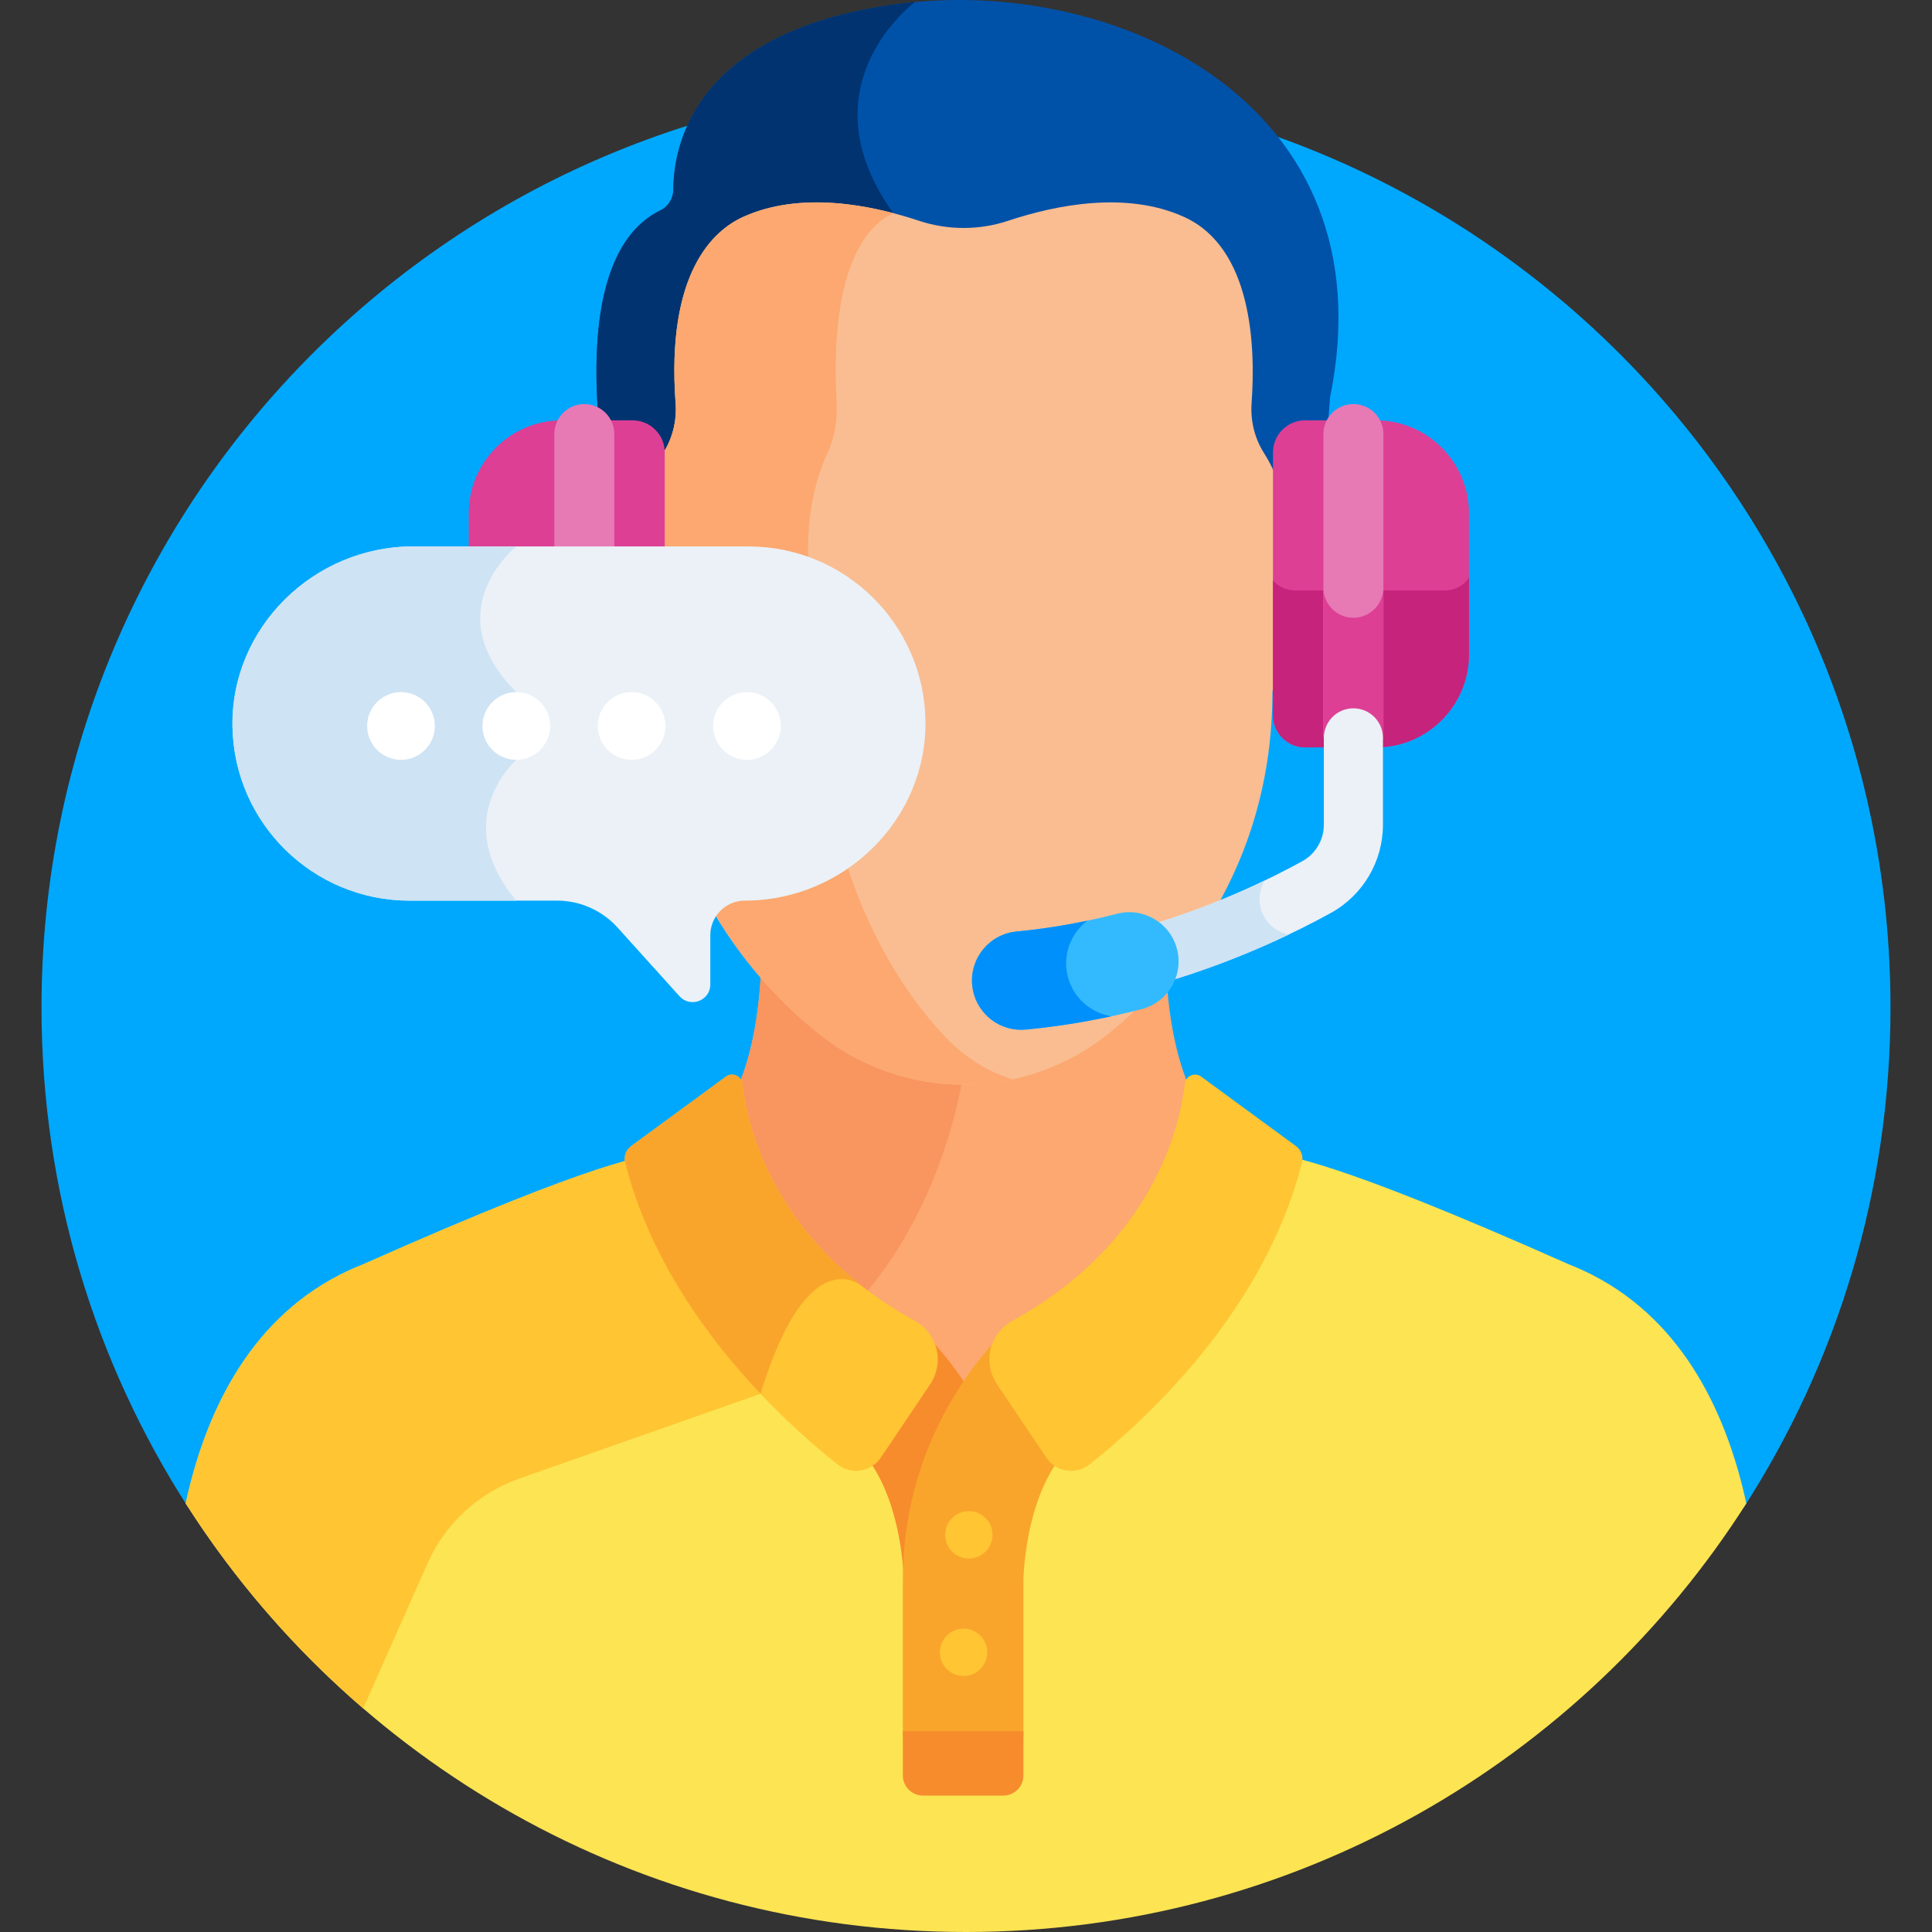 <svg id="Capa_1" enable-background="new 0 0 512 512" height="512" viewBox="0 0 512 512" width="512" xmlns="http://www.w3.org/2000/svg"><rect x="0" y="0" width="512" height="512" fill="#333333" stroke="none"/><path d="m462.157 399.426c24.579-38.186 38.843-83.639 38.843-132.426 0-135.31-109.69-245-245-245s-245 109.69-245 245c0 48.787 14.264 94.24 38.843 132.426z" fill="#00a8fd"/><path d="m237.429 1.118c-53.841 7.336-58.958 37.862-58.982 49.062-.005 2.349-1.306 4.525-3.418 5.553-28.006 13.624-12.907 79.287-12.907 79.287 2.813.188 5.756 1.327 7.952 2.39.537-3.346 1.415-6.64 2.655-9.824.944-2.427 2.125-4.877 3.601-7.193 2.561-4.018 3.728-8.758 3.38-13.497-1.007-13.699-.522-40.691 17.56-48.827 15.318-6.893 34.109-2.901 46.092 1.083 7.782 2.588 16.212 2.588 23.994 0 11.983-3.985 30.773-7.976 46.092-1.083 18.03 8.113 18.564 34.975 17.569 48.709-.346 4.775.789 9.564 3.37 13.613 1.524 2.39 2.733 4.925 3.693 7.428 1.192 3.112 2.041 6.326 2.565 9.59 2.767-1.341 6.723-2.801 10.107-2.323.414-14.358 1.74-29.836 1.74-29.836 15.955-78.145-57.091-112.031-115.063-104.132z" fill="#0052a9"/><path d="m237.302 57.329c-.191-.282-.374-.567-.575-.847-22.327-31.19 1.208-52.332 5.693-55.934-1.674.157-3.339.344-4.991.569-53.841 7.336-58.958 37.862-58.982 49.062-.005 2.349-1.306 4.525-3.418 5.553-28.006 13.624-12.906 79.287-12.906 79.287 2.813.188 5.756 1.327 7.952 2.39.537-3.346 1.415-6.64 2.654-9.824.944-2.427 2.125-4.877 3.601-7.193 2.561-4.018 3.728-8.758 3.38-13.497-1.007-13.699-.522-40.691 17.56-48.827 12.931-5.818 28.336-3.881 40.032-.739z" fill="#003370"/><path d="m422.091 337.921.006-.014c-1.372-.654-3.2-1.615-6.376-2.86-65.345-29.048-72.874-27.745-79.499-29.956.2.196.379.415.511.678-.234 1.96 1.022 1.638-3.58 13.47-9.54 23.671-26.884 44.458-46.985 60.354-2.03 1.603-4.84 1.71-6.993.273-3.467-2.315-9.569 19.552-9.238 25.757.117 3.723.029-.707.06 49.884 0 1.993-1.651 3.615-3.681 3.615-.17 0-21.273 0-20.632 0-2.029 0-3.681-1.622-3.681-3.615.031-50.569-.057-46.169.059-49.879-.001-.041-.002-.112-.003-.153-.853-10.939-6.103-27.7-9.235-25.609-2.153 1.438-4.962 1.331-6.993-.273-20.101-15.896-37.446-36.684-46.985-60.354-4.603-11.832-3.346-11.51-3.58-13.47.132-.263.311-.482.51-.678-6.624 2.211-14.153.908-79.498 29.956-3.177 1.245-5.005 2.206-6.377 2.86l.007.014c-24.476 12.6-35.699 37.426-40.702 60.505 43.484 68.278 119.847 113.574 206.794 113.574s163.31-45.296 206.794-113.574c-5.004-23.08-16.227-47.905-40.703-60.505z" fill="#fce453"/><path d="m113.317 414.275c4.668-10.51 13.464-18.629 24.314-22.443l63.928-22.469s-.764-6.224-2.037-15.635c-8.542-10.519-15.685-22.104-20.676-34.49-4.603-11.832-3.346-11.51-3.58-13.47.132-.263.311-.482.51-.678-6.624 2.211-14.153.908-79.498 29.956-3.176 1.245-5.005 2.206-6.377 2.86l.007.014c-24.476 12.6-35.699 37.426-40.702 60.505 12.954 20.34 28.827 38.64 47.028 54.311z" fill="#ffc533"/><path d="m195.52 288.41 1.096 6.032c.001.001.034.141.034.141.318 1.388.679 2.784 1.074 4.15l.06.207c.133.456.273.919.416 1.373l.086.276c.152.477.309.96.479 1.466l.058.166c3.609 10.598 11.492 26.045 28.541 39.447 4.419 3.475 9.249 6.668 14.355 9.492 2.293 1.268 3.964 3.197 4.832 5.577.058.158.145.304.256.43 2.618 2.946 5.119 6.184 7.435 9.626.499.74 1.726.74 2.223 0 2.305-3.43 4.813-6.673 7.451-9.64.112-.125.199-.271.256-.429.872-2.376 2.54-4.3 4.826-5.564 36.665-20.279 44.549-50.171 46.227-62.969-4.487-10.275-5.921-22.977-6.256-32.726-5.415 6.307-11.098 11.582-16.528 15.799-10.58 8.215-23.635 12.678-37.081 12.678s-26.502-4.462-37.081-12.678c-5.431-4.217-11.114-9.492-16.529-15.799-.335 9.75-1.77 22.453-6.257 32.728z" fill="#fca870"/><path d="m218.279 271.264c-5.431-4.217-11.114-9.492-16.529-15.799-.335 9.75-1.77 22.453-6.257 32.728l.027.218 1.096 6.032c.001.001.034.141.034.141.318 1.388.679 2.784 1.074 4.15l.06.207c.133.456.273.919.416 1.373l.086.276c.152.477.309.96.479 1.466l.057.166c3.609 10.598 11.492 26.045 28.541 39.447.577.454 1.18.889 1.771 1.333 22.141-25.937 26.226-59.059 26.226-59.059-13.447-.002-26.502-4.464-37.081-12.679z" fill="#f9955f"/><path d="m338.704 127.58c-1.059-2.764-2.322-5.303-3.752-7.548-2.446-3.838-3.607-8.527-3.268-13.206 1.082-14.933.187-41.202-17.961-49.369-15.242-6.857-33.741-3.21-46.576 1.059-7.602 2.53-15.975 2.529-23.576 0-12.835-4.269-31.334-7.92-46.576-1.059-7.804 3.512-20.514 14.611-17.953 49.488.338 4.595-.826 9.243-3.276 13.088-1.39 2.179-2.622 4.639-3.661 7.309-3.044 7.82-4.029 16.498-2.849 25.097l4.257 30.956c0 51.267 31.018 80.887 44.354 91.243 10.644 8.267 23.959 12.82 37.491 12.82s26.847-4.553 37.491-12.82c13.336-10.355 44.354-39.977 44.347-91.151l4.263-31.041c1.17-8.513.217-17.113-2.755-24.866z" fill="#f9bd91"/><path d="m250.368 274.638c-9.843-10.355-32.737-39.976-32.737-91.243l-3.142-30.956c-.871-8.599-.144-17.277 2.102-25.097.767-2.67 1.676-5.129 2.702-7.309 1.808-3.845 2.667-8.493 2.418-13.088-1.89-34.876 7.49-45.976 13.25-49.488.582-.355 1.171-.675 1.765-.975-12.064-3.158-27.028-4.743-39.732.975-7.804 3.512-20.514 14.611-17.953 49.488.338 4.595-.826 9.243-3.276 13.088-1.39 2.18-2.622 4.639-3.661 7.309-3.044 7.82-4.029 16.498-2.849 25.097l4.257 30.956c0 51.267 31.019 80.887 44.354 91.243 10.644 8.267 23.959 12.82 37.491 12.82 4.401 0 8.778-.49 13.048-1.424-6.537-1.938-12.737-5.817-18.037-11.396z" fill="#fca870"/><path d="m256.3 367.47c-7.307-11.294-14.512-17.225-14.512-17.225l-18.615 29.898c13.41 8.632 15.806 29.719 16.233 36.513 1.112-21.834 9.381-38.428 16.894-49.186z" fill="#f78c2d"/><path d="m271.218 460.212v-41.397s.233-28.313 16.326-38.671l-18.615-29.898s-29.663 24.373-29.663 68.57v41.397h31.952z" fill="#f9a52b"/><path d="m242.367 349.988c-37.126-20.533-44.281-51.102-45.654-62.81-.243-2.074-2.643-3.099-4.327-1.864l-25.13 18.425c-1.341.983-1.985 2.681-1.579 4.293 9.998 39.797 42.14 68.855 56.309 80.057 3.606 2.851 8.866 2.025 11.433-1.79 3.629-5.394 8.763-13.023 13.001-19.32 3.956-5.878 2.148-13.561-4.053-16.991z" fill="#ffc533"/><path d="m228.192 340.617c-24.865-19.545-30.302-43.409-31.478-53.439-.243-2.073-2.644-3.098-4.327-1.863l-25.13 18.424c-1.341.984-1.985 2.681-1.579 4.293 6.398 25.467 21.861 46.525 35.882 61.332 11.13-36.54 23.545-30.88 26.632-28.747z" fill="#f9a52b"/><path d="" fill="#f9a52b"/><path d="m343.461 303.739-25.13-18.425c-1.684-1.235-4.084-.21-4.327 1.864-1.373 11.708-8.528 42.277-45.654 62.81-6.201 3.43-8.008 11.112-4.052 16.992 4.237 6.296 9.371 13.925 13.001 19.32 2.566 3.814 7.826 4.641 11.433 1.79 14.169-11.202 46.311-40.26 56.309-80.057.404-1.613-.239-3.311-1.58-4.294z" fill="#ffc533"/><circle cx="256.758" cy="406.745" fill="#ffc533" r="6.277"/><circle cx="255.359" cy="437.881" fill="#ffc533" r="6.277"/><path d="m239.266 458.813v11.729c0 2.936 2.411 5.316 5.386 5.316h21.181c2.975 0 5.386-2.38 5.386-5.316v-11.729z" fill="#f78c2d"/><path d="m351.595 194.424v-79.388c0-1.159.286-2.252.783-3.218v-.419h-6.536c-4.67 0-8.49 3.821-8.49 8.49v69.681c0 4.67 3.821 8.491 8.49 8.491h6.536v-.419c-.497-.967-.783-2.059-.783-3.218z" fill="#dd3f95"/><path d="m351.595 156.474h-8.447c-2.305 0-4.377-1.028-5.796-2.642v35.738c0 4.67 3.82 8.491 8.49 8.491h6.536v-.419c-.497-.967-.783-2.059-.783-3.218z" fill="#c6237c"/><path d="m364.711 111.399c.642 1.064 1.019 2.306 1.019 3.637v79.388c0 1.331-.377 2.573-1.019 3.637 13.517 0 24.576-11.059 24.576-24.576v-37.51c0-13.517-11.059-24.576-24.576-24.576z" fill="#dd3f95"/><path d="m382.95 156.474h-17.22v37.95c0 1.331-.377 2.573-1.019 3.637 13.517 0 24.576-11.059 24.576-24.576v-20.338c-1.4 2.005-3.72 3.327-6.337 3.327z" fill="#c6237c"/><path d="m358.662 202.374c-4.391 0-7.951-3.559-7.951-7.951v-79.388c0-4.391 3.56-7.951 7.951-7.951s7.951 3.56 7.951 7.951v79.388c0 4.392-3.559 7.951-7.951 7.951z" fill="#e779b5"/><path d="m161.92 194.424v-79.388c0-1.159-.286-2.252-.783-3.218v-.419h6.536c4.67 0 8.49 3.821 8.49 8.49v69.681c0 4.67-3.82 8.491-8.49 8.491h-6.536v-.419c.498-.967.783-2.059.783-3.218z" fill="#dd3f95"/><path d="m170.358 156.474h-8.438v37.95c0 1.159-.286 2.252-.783 3.218v.419h6.536c4.67 0 8.49-3.821 8.49-8.491v-35.749c-1.418 1.62-3.495 2.653-5.805 2.653z" fill="#fc2740"/><path d="m148.805 111.399c-.642 1.064-1.019 2.306-1.019 3.637v79.388c0 1.331.377 2.573 1.019 3.637h-.001c-13.517 0-24.576-11.059-24.576-24.576v-37.51c.001-13.517 11.06-24.576 24.577-24.576z" fill="#dd3f95"/><path d="m147.786 156.474h-17.229c-2.611 0-4.927-1.316-6.328-3.314v20.325c0 13.517 11.059 24.576 24.576 24.576-.642-1.064-1.019-2.306-1.019-3.637z" fill="#fc2740"/><path d="m154.853 202.374c4.391 0 7.951-3.559 7.951-7.951v-79.388c0-4.391-3.559-7.951-7.951-7.951-4.391 0-7.951 3.56-7.951 7.951v79.388c.001 4.392 3.56 7.951 7.951 7.951z" fill="#e779b5"/><path d="m358.662 163.717c-4.391 0-7.951-3.559-7.951-7.95v38.657c0 4.391 3.56 7.951 7.951 7.951s7.951-3.559 7.951-7.951v-38.657c0 4.391-3.559 7.95-7.951 7.95z" fill="#dd3f95"/><path d="m154.853 163.717c-4.391 0-7.951-3.559-7.951-7.95v38.657c0 4.391 3.559 7.951 7.951 7.951s7.951-3.559 7.951-7.951v-38.657c0 4.391-3.56 7.95-7.951 7.95z" fill="#fe465c"/><path d="m308.903 259.9c-3.341 0-6.436-2.155-7.477-5.513-1.282-4.13 1.029-8.518 5.159-9.798 16.724-5.188 30.187-11.758 38.534-16.358 3.523-1.941 5.712-5.648 5.712-9.672v-23.016c0-4.325 3.506-7.831 7.831-7.831s7.831 3.505 7.831 7.831v23.016c0 9.731-5.294 18.694-13.816 23.389-8.985 4.95-23.471 12.021-41.453 17.599-.771.239-1.553.353-2.321.353z" fill="#ebf1f7"/><path d="m198.331 144.809h-88.87c-26.316 0-48.354 21.536-47.851 47.847.488 25.498 21.31 46.018 46.924 46.018h39.095c6.102 0 11.918 2.586 16.006 7.115l16.454 18.233c2.87 3.181 8.151 1.15 8.151-3.134v-13.049c0-5.062 4.103-9.165 9.165-9.165 26.316 0 48.354-21.536 47.851-47.848-.489-25.497-21.311-46.017-46.925-46.017z" fill="#ebf1f7"/><path d="m136.828 144.809h-27.368c-26.316 0-48.354 21.536-47.851 47.847.488 25.498 21.31 46.018 46.924 46.018h28.294c-18.053-21.55 0-37.31 0-37.31v-17.949c-21.555-21.556.001-38.606.001-38.606z" fill="#cee3f4"/><g fill="#fff"><path d="m106.267 183.415c-4.948 0-8.975 4.026-8.975 8.975 0 4.948 4.026 8.975 8.975 8.975 4.948 0 8.975-4.026 8.975-8.975 0-4.948-4.027-8.975-8.975-8.975z"/><path d="m136.828 183.415c-4.948 0-8.975 4.026-8.975 8.975 0 4.948 4.026 8.975 8.975 8.975 4.948 0 8.975-4.026 8.975-8.975 0-4.948-4.027-8.975-8.975-8.975z"/><path d="m167.388 183.415c-4.948 0-8.975 4.026-8.975 8.975 0 4.948 4.027 8.975 8.975 8.975s8.975-4.026 8.975-8.975c0-4.948-4.027-8.975-8.975-8.975z"/><path d="m197.949 183.415c-4.948 0-8.975 4.026-8.975 8.975 0 4.948 4.026 8.975 8.975 8.975 4.948 0 8.975-4.026 8.975-8.975 0-4.948-4.027-8.975-8.975-8.975z"/></g><path d="m333.783 238.308c0-1.829.526-3.531 1.421-4.981-7.714 3.704-17.431 7.791-28.619 11.262-4.131 1.281-6.441 5.668-5.159 9.798 1.041 3.359 4.136 5.513 7.477 5.513.768 0 1.55-.114 2.322-.354 11.817-3.665 22.109-7.973 30.338-11.902-4.425-.81-7.78-4.678-7.78-9.336z" fill="#cee3f4"/><path d="m270.618 272.903c-6.659 0-12.345-5.072-12.979-11.834-.673-7.176 4.599-13.54 11.776-14.212 8.704-.817 17.661-2.398 26.619-4.701 6.975-1.8 14.094 2.409 15.89 9.391 1.794 6.98-2.409 14.094-9.391 15.89-10.287 2.645-20.61 4.465-30.681 5.409-.414.038-.826.057-1.234.057z" fill="#33bafe"/><path d="m282.605 256.624c-.476-5.077 1.791-9.768 5.574-12.64-6.322 1.328-12.606 2.296-18.764 2.874-7.176.673-12.449 7.036-11.776 14.213.634 6.762 6.32 11.834 12.979 11.834.408 0 .82-.019 1.234-.058 7.463-.699 15.063-1.883 22.685-3.523-6.265-.988-11.312-6.097-11.932-12.7z" fill="#0090fc"/></svg>